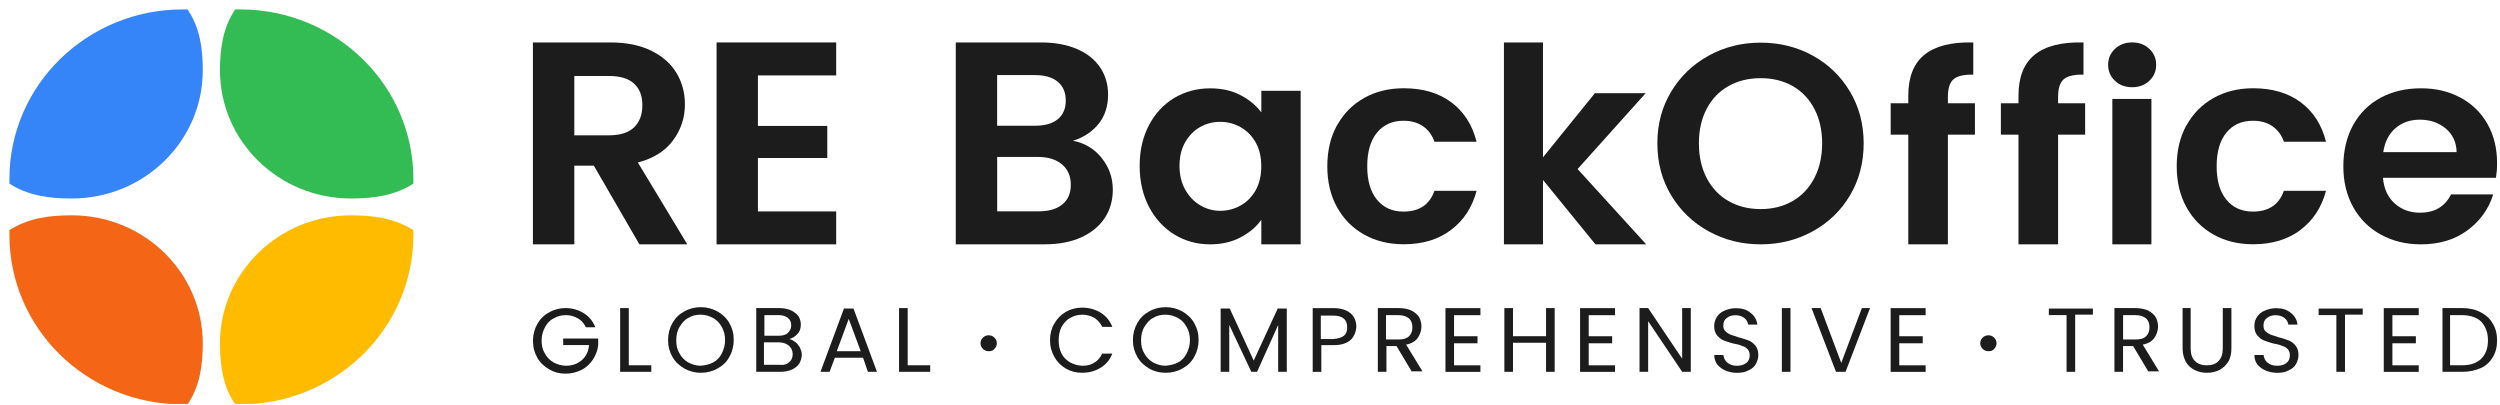 <svg width="531" height="86" viewBox="0 0 531 86" fill="none" xmlns="http://www.w3.org/2000/svg">
<g clip-path="url(#clip0_31418_418)">
<g clip-path="url(#clip1_31418_418)">
<path fill-rule="evenodd" clip-rule="evenodd" d="M2 39.003C5.964 41.554 10.446 42.159 15.238 42.159C30.667 42.159 43.069 29.926 43.069 14.945C43.077 10.259 42.45 5.876 39.841 2H38.795C18.474 2 2 18.11 2 37.989V39.011V39.003Z" fill="#3585F9"/>
<path fill-rule="evenodd" clip-rule="evenodd" d="M2 48.889C5.964 46.338 10.446 45.733 15.238 45.733C30.667 45.733 43.069 57.966 43.069 72.947C43.069 77.633 42.441 82.016 39.841 85.892H38.795C18.474 85.9 2 69.79 2 49.911V48.889Z" fill="#F46516"/>
<path d="M124.395 69.423C123.985 68.629 123.475 68.032 122.764 67.632C122.053 67.231 121.234 66.937 120.222 66.937C119.302 66.937 118.39 67.133 117.579 67.632C116.768 68.032 116.158 68.728 115.748 69.521C115.338 70.314 115.037 71.213 115.037 72.309C115.037 73.405 115.238 74.296 115.748 75.098C116.158 75.891 116.768 76.488 117.579 76.987C118.39 77.387 119.21 77.682 120.222 77.682C121.543 77.682 122.664 77.281 123.584 76.488C124.503 75.695 125.005 74.599 125.114 73.299H119.62V71.909H127.054V73.299C126.954 74.394 126.544 75.392 125.933 76.382C125.323 77.281 124.512 78.074 123.492 78.573C122.471 79.072 121.351 79.366 120.13 79.366C118.808 79.366 117.688 79.064 116.668 78.467C115.647 77.87 114.736 77.077 114.125 75.981C113.515 74.885 113.206 73.789 113.206 72.399C113.206 71.107 113.515 69.913 114.125 68.817C114.736 67.722 115.547 66.928 116.668 66.332C117.688 65.735 118.909 65.432 120.13 65.432C121.551 65.432 122.881 65.833 124.002 66.528C125.122 67.223 125.933 68.221 126.444 69.513H124.411V69.414L124.395 69.423Z" fill="#1C1C1C"/>
<path d="M133.451 77.584H138.335V78.974H131.72V65.44H133.552V77.584H133.451Z" fill="#1C1C1C"/>
<path d="M145.36 78.279C144.339 77.682 143.428 76.888 142.817 75.793C142.207 74.697 141.897 73.601 141.897 72.211C141.897 70.919 142.207 69.725 142.817 68.629C143.428 67.534 144.239 66.74 145.36 66.143C146.38 65.546 147.601 65.244 148.822 65.244C150.143 65.244 151.264 65.546 152.384 66.143C153.404 66.74 154.316 67.534 154.926 68.629C155.537 69.725 155.846 70.821 155.846 72.211C155.846 73.503 155.537 74.697 154.926 75.793C154.316 76.888 153.505 77.682 152.384 78.279C151.364 78.876 150.143 79.178 148.822 79.178C147.601 79.178 146.48 78.884 145.36 78.279ZM151.464 76.987C152.275 76.586 152.886 75.891 153.296 75.098C153.705 74.305 154.006 73.307 154.006 72.309C154.006 71.213 153.806 70.322 153.296 69.423C152.786 68.523 152.275 68.032 151.464 67.534C150.653 67.133 149.834 66.838 148.822 66.838C147.81 66.838 146.99 67.035 146.179 67.534C145.368 67.934 144.858 68.629 144.348 69.423C143.838 70.216 143.637 71.213 143.637 72.309C143.637 73.405 143.838 74.296 144.348 75.098C144.757 75.891 145.368 76.488 146.179 76.987C146.99 77.387 147.81 77.682 148.822 77.682C149.842 77.584 150.753 77.379 151.464 76.987Z" fill="#1C1C1C"/>
<path d="M168.875 72.604C169.285 72.906 169.586 73.299 169.896 73.797C170.096 74.296 170.305 74.795 170.305 75.294C170.305 75.989 170.105 76.586 169.795 77.183C169.385 77.78 168.875 78.181 168.265 78.475C167.554 78.778 166.735 78.974 165.823 78.974H160.63V65.44H165.614C166.534 65.44 167.345 65.636 168.056 65.939C168.666 66.242 169.176 66.634 169.586 67.133C169.887 67.632 170.096 68.229 170.096 68.924C170.096 69.717 169.896 70.42 169.385 70.911C168.976 71.41 168.365 71.81 167.654 72.007C168.064 72.105 168.466 72.309 168.875 72.604ZM162.361 71.312H165.413C166.224 71.312 166.944 71.115 167.345 70.715C167.746 70.314 168.056 69.815 168.056 69.12C168.056 68.425 167.855 67.926 167.345 67.525C166.835 67.125 166.224 66.928 165.313 66.928H162.361V71.312ZM167.654 76.888C168.165 76.488 168.365 75.891 168.365 75.196C168.365 74.403 168.056 73.904 167.554 73.405C167.044 73.004 166.333 72.71 165.413 72.71H162.261V77.486H165.413C166.534 77.584 167.144 77.387 167.654 76.888Z" fill="#1C1C1C"/>
<path d="M183.326 75.989H177.321L176.201 78.974H174.269L179.253 65.538H181.285L186.269 78.974H184.338L183.317 75.989H183.326ZM182.816 74.599L180.273 67.73L177.731 74.599H182.824H182.816Z" fill="#1C1C1C"/>
<path d="M192.692 77.584H197.576V78.974H190.961V65.44H192.792V77.584H192.692Z" fill="#1C1C1C"/>
<path d="M223.943 68.728C224.553 67.632 225.364 66.838 226.385 66.242C227.405 65.645 228.626 65.342 229.847 65.342C231.377 65.342 232.698 65.743 233.819 66.438C234.94 67.133 235.751 68.131 236.261 69.423H234.12C233.71 68.629 233.2 68.032 232.489 67.534C231.779 67.133 230.859 66.838 229.947 66.838C229.036 66.838 228.116 67.035 227.305 67.534C226.493 67.934 225.983 68.629 225.473 69.423C225.063 70.216 224.863 71.213 224.863 72.309C224.863 73.405 225.063 74.296 225.473 75.098C225.883 75.891 226.493 76.488 227.305 76.987C228.116 77.387 228.935 77.682 229.947 77.682C230.959 77.682 231.779 77.486 232.489 76.987C233.2 76.586 233.71 75.891 234.12 75.098H236.261C235.751 76.39 234.94 77.387 233.819 78.082C232.698 78.778 231.377 79.178 229.847 79.178C228.526 79.178 227.405 78.876 226.385 78.279C225.364 77.682 224.553 76.888 223.943 75.793C223.332 74.697 223.023 73.601 223.023 72.211C223.023 70.919 223.332 69.725 223.943 68.728Z" fill="#1C1C1C"/>
<path d="M244.096 78.279C243.076 77.682 242.165 76.888 241.554 75.793C240.944 74.697 240.634 73.601 240.634 72.211C240.634 70.919 240.944 69.725 241.554 68.629C242.165 67.534 242.976 66.74 244.096 66.143C245.117 65.546 246.338 65.244 247.559 65.244C248.88 65.244 250 65.546 251.121 66.143C252.141 66.74 253.053 67.534 253.663 68.629C254.274 69.725 254.583 70.821 254.583 72.211C254.583 73.503 254.274 74.697 253.663 75.793C253.053 76.888 252.242 77.682 251.121 78.279C250.101 78.876 248.88 79.178 247.559 79.178C246.338 79.178 245.117 78.884 244.096 78.279ZM250.201 76.987C251.012 76.586 251.631 75.891 252.032 75.098C252.442 74.305 252.743 73.307 252.743 72.309C252.743 71.213 252.543 70.322 252.032 69.423C251.522 68.523 251.012 68.032 250.201 67.534C249.39 67.133 248.57 66.838 247.559 66.838C246.547 66.838 245.727 67.035 244.908 67.534C244.096 67.934 243.586 68.629 243.076 69.423C242.566 70.216 242.365 71.213 242.365 72.309C242.365 73.405 242.566 74.296 243.076 75.098C243.486 75.891 244.096 76.488 244.908 76.987C245.719 77.387 246.538 77.682 247.559 77.682C248.579 77.584 249.49 77.379 250.201 76.987Z" fill="#1C1C1C"/>
<path d="M273.315 65.538V78.974H271.484V69.022L267.001 78.974H265.781L261.097 69.022V78.974H259.266V65.538H261.198L266.291 76.586L271.383 65.538H273.315Z" fill="#1C1C1C"/>
<path d="M286.854 72.211C286.043 72.906 284.923 73.307 283.292 73.307H280.649V78.982H278.818V65.448H283.3C284.831 65.448 286.052 65.849 286.863 66.544C287.674 67.239 288.084 68.237 288.084 69.431C287.983 70.625 287.574 71.524 286.863 72.219L286.854 72.211ZM285.433 71.312C285.943 70.911 286.143 70.314 286.143 69.521C286.143 67.828 285.123 67.035 283.192 67.035H280.541V72.015H283.192C284.212 71.917 284.923 71.712 285.433 71.32V71.312Z" fill="#1C1C1C"/>
<path d="M299.884 78.974L296.622 73.503H294.481V78.974H292.65V65.44H297.132C298.152 65.44 299.064 65.636 299.775 65.939C300.486 66.34 300.996 66.732 301.406 67.329C301.715 67.926 301.916 68.621 301.916 69.316C301.916 70.216 301.606 71.107 301.104 71.802C300.594 72.497 299.783 72.996 298.663 73.192L302.125 78.868H299.884V78.966V78.974ZM294.389 72.105H297.04C298.06 72.105 298.771 71.909 299.281 71.41C299.792 70.911 299.992 70.314 299.992 69.521C299.992 68.728 299.792 68.13 299.281 67.632C298.771 67.231 298.06 66.937 297.04 66.937H294.389V72.113V72.105Z" fill="#1C1C1C"/>
<path d="M308.84 66.937V71.418H313.824V72.914H308.84V77.592H314.443V78.982H307.017V65.448H314.443V66.945H308.84V66.937Z" fill="#1C1C1C"/>
<path d="M330.214 65.44V78.974H328.383V72.8H321.358V78.974H319.527V65.44H321.358V71.41H328.383V65.44H330.214Z" fill="#1C1C1C"/>
<path d="M337.44 66.937V71.418H342.424V72.914H337.44V77.592H343.034V78.982H335.608V65.448H343.034V66.945H337.44V66.937Z" fill="#1C1C1C"/>
<path d="M359.124 78.974H357.292L350.067 68.221V78.974H348.236V65.44H350.067L357.292 76.194V65.44H359.124V78.974Z" fill="#1C1C1C"/>
<path d="M366.45 78.679C365.739 78.385 365.128 77.886 364.719 77.387C364.309 76.79 364.108 76.194 364.108 75.4H366.04C366.14 75.997 366.349 76.594 366.851 76.995C367.361 77.395 367.972 77.69 368.891 77.69C369.703 77.69 370.413 77.494 370.924 77.093C371.434 76.692 371.634 76.095 371.634 75.498C371.634 75 371.534 74.599 371.225 74.206C370.915 73.912 370.614 73.609 370.104 73.511C369.694 73.315 369.084 73.111 368.373 73.012C367.453 72.816 366.742 72.514 366.132 72.317C365.622 72.121 365.112 71.72 364.702 71.222C364.292 70.723 364.091 70.028 364.091 69.234C364.091 68.539 364.292 67.844 364.702 67.247C365.112 66.65 365.622 66.25 366.332 65.955C367.043 65.653 367.863 65.457 368.674 65.457C369.995 65.457 371.016 65.759 371.827 66.454C372.638 67.051 373.148 67.951 373.257 68.94H371.317C371.216 68.441 371.007 67.942 370.505 67.55C369.995 67.149 369.385 66.953 368.574 66.953C367.863 66.953 367.252 67.149 366.742 67.55C366.232 67.951 366.031 68.45 366.031 69.144C366.031 69.643 366.132 70.044 366.441 70.338C366.751 70.641 367.052 70.837 367.461 71.034C367.871 71.23 368.482 71.328 369.192 71.63C370.104 71.827 370.823 72.129 371.434 72.326C371.944 72.522 372.454 72.922 372.855 73.421C373.265 73.92 373.466 74.615 373.466 75.408C373.466 76.103 373.265 76.701 372.956 77.297C372.646 77.894 372.036 78.393 371.325 78.688C370.614 79.088 369.795 79.186 368.883 79.186C367.972 79.186 367.152 78.99 366.441 78.688L366.45 78.679Z" fill="#1C1C1C"/>
<path d="M380.298 65.44V78.974H378.466V65.44H380.298Z" fill="#1C1C1C"/>
<path d="M397.19 65.44L391.997 78.974H389.965L384.772 65.44H386.712L391.086 77.085L395.459 65.44H397.19Z" fill="#1C1C1C"/>
<path d="M403.404 66.937V71.418H408.388V72.914H403.404V77.592H409.007V78.982H401.572V65.448H409.007V66.945H403.404V66.937Z" fill="#1C1C1C"/>
<path d="M444.531 65.44V66.83H440.767V78.974H438.936V66.928H435.173V65.538H444.539V65.44H444.531Z" fill="#1C1C1C"/>
<path d="M456.339 78.974L453.077 73.503H450.936V78.974H449.105V65.44H453.587C454.608 65.44 455.519 65.636 456.23 65.939C456.941 66.34 457.451 66.732 457.861 67.329C458.17 67.926 458.371 68.621 458.371 69.316C458.371 70.216 458.061 71.107 457.56 71.802C457.049 72.497 456.238 72.996 455.118 73.192L458.58 78.868H456.339V78.966V78.974ZM450.945 72.105H453.596C454.616 72.105 455.327 71.909 455.837 71.41C456.347 70.911 456.548 70.314 456.548 69.521C456.548 68.728 456.347 68.13 455.837 67.632C455.327 67.231 454.616 66.937 453.596 66.937H450.945V72.113V72.105Z" fill="#1C1C1C"/>
<path d="M465.295 65.44V74.002C465.295 75.196 465.604 76.095 466.215 76.692C466.825 77.289 467.636 77.592 468.757 77.592C469.777 77.592 470.689 77.289 471.199 76.692C471.809 76.095 472.119 75.196 472.119 74.002V65.44H473.95V74.002C473.95 75.098 473.749 76.095 473.239 76.888C472.729 77.682 472.119 78.181 471.408 78.581C470.597 78.982 469.777 79.178 468.765 79.178C467.753 79.178 466.934 78.982 466.123 78.581C465.312 78.181 464.693 77.584 464.291 76.888C463.882 76.095 463.581 75.196 463.581 74.002V65.44H465.312H465.295Z" fill="#1C1C1C"/>
<path d="M481.176 78.679C480.465 78.385 479.854 77.886 479.445 77.387C479.035 76.79 478.834 76.194 478.834 75.4H480.774C480.875 75.997 481.084 76.594 481.585 76.995C482.095 77.395 482.706 77.69 483.626 77.69C484.437 77.69 485.156 77.494 485.658 77.093C486.168 76.692 486.369 76.095 486.369 75.498C486.369 75 486.268 74.599 485.959 74.206C485.65 73.912 485.348 73.609 484.838 73.511C484.429 73.315 483.818 73.111 483.107 73.012C482.187 72.816 481.477 72.514 480.866 72.317C480.356 72.121 479.846 71.72 479.436 71.222C479.026 70.723 478.826 70.028 478.826 69.234C478.826 68.539 479.026 67.844 479.436 67.247C479.846 66.65 480.356 66.25 481.067 65.955C481.778 65.653 482.589 65.457 483.408 65.457C484.73 65.457 485.75 65.759 486.561 66.454C487.372 67.051 487.882 67.951 487.991 68.94H486.051C485.951 68.441 485.742 67.942 485.24 67.55C484.73 67.149 484.119 66.953 483.308 66.953C482.597 66.953 481.987 67.149 481.477 67.55C480.966 67.951 480.766 68.45 480.766 69.144C480.766 69.643 480.866 70.044 481.176 70.338C481.485 70.641 481.786 70.837 482.196 71.034C482.606 71.23 483.216 71.328 483.927 71.63C484.847 71.827 485.558 72.129 486.168 72.326C486.678 72.522 487.188 72.922 487.59 73.421C487.999 73.92 488.2 74.615 488.2 75.408C488.2 76.103 487.999 76.701 487.69 77.297C487.381 77.894 486.77 78.393 486.059 78.688C485.349 79.088 484.537 79.186 483.617 79.186C482.806 79.186 481.886 78.99 481.176 78.688V78.679Z" fill="#1C1C1C"/>
<path d="M501.84 65.44V66.83H498.076V78.974H496.245V66.928H492.482V65.538H501.848V65.44H501.84Z" fill="#1C1C1C"/>
<path d="M508.145 66.937V71.418H513.129V72.914H508.145V77.592H513.739V78.982H506.313V65.448H513.739V66.945H508.145V66.937Z" fill="#1C1C1C"/>
<path d="M526.919 66.34C528.04 66.937 528.851 67.632 529.461 68.728C530.072 69.725 530.381 70.919 530.381 72.309C530.381 73.699 530.072 74.893 529.461 75.891C528.851 76.888 528.04 77.682 526.919 78.181C525.798 78.679 524.477 78.974 523.056 78.974H518.782V65.44H523.056C524.477 65.44 525.807 65.743 526.919 66.34ZM527.019 76.194C527.931 75.294 528.441 74.002 528.441 72.309C528.441 70.617 527.931 69.324 527.019 68.327C526.1 67.427 524.678 66.937 522.947 66.937H520.396V77.584H522.947C524.778 77.584 526.1 77.085 527.019 76.194Z" fill="#1C1C1C"/>
<path d="M209.994 74.599C209.484 74.599 209.074 74.403 208.773 74.1C208.463 73.797 208.263 73.405 208.263 72.906C208.263 72.407 208.463 72.007 208.773 71.712C209.082 71.41 209.484 71.213 209.994 71.213C210.504 71.213 210.914 71.41 211.215 71.712C211.516 72.015 211.725 72.407 211.725 72.906C211.725 73.405 211.524 73.806 211.215 74.1C210.905 74.501 210.504 74.599 209.994 74.599Z" fill="#1C1C1C"/>
<path d="M422.337 74.599C421.826 74.599 421.417 74.403 421.116 74.1C420.806 73.797 420.605 73.405 420.605 72.906C420.605 72.407 420.806 72.007 421.116 71.712C421.425 71.41 421.826 71.213 422.337 71.213C422.847 71.213 423.256 71.41 423.557 71.712C423.867 72.015 424.068 72.407 424.068 72.906C424.068 73.405 423.867 73.806 423.557 74.1C423.248 74.501 422.847 74.599 422.337 74.599Z" fill="#1C1C1C"/>
<path fill-rule="evenodd" clip-rule="evenodd" d="M87.792 39.003C83.828 41.554 79.346 42.159 74.554 42.159C59.125 42.159 46.723 29.926 46.723 14.945C46.723 10.259 47.35 5.876 49.951 2H50.996C71.326 2 87.8 18.11 87.8 37.989V39.011L87.792 39.003Z" fill="#33BC53"/>
<path fill-rule="evenodd" clip-rule="evenodd" d="M87.792 48.889C83.828 46.338 79.346 45.733 74.554 45.733C59.125 45.733 46.723 57.966 46.723 72.947C46.723 77.633 47.35 82.016 49.951 85.892H50.996C71.326 85.892 87.8 69.782 87.8 49.903V48.881L87.792 48.889Z" fill="#FFBB00"/>
<path d="M121.986 28.74H129.337C131.729 28.74 133.502 28.176 134.681 27.048C135.852 25.919 136.437 24.357 136.437 22.346C136.437 20.334 135.852 18.854 134.681 17.766C133.51 16.679 131.729 16.139 129.337 16.139H121.986V28.732V28.74ZM135.81 51.899L126.134 35.192H121.986V51.899H113.189V9.016H129.647C133.042 9.016 135.927 9.597 138.318 10.766C140.702 11.936 142.5 13.514 143.687 15.501C144.883 17.488 145.477 19.712 145.477 22.166C145.477 24.995 144.641 27.538 142.96 29.811C141.287 32.085 138.795 33.647 135.484 34.514L145.979 51.899H135.801H135.81Z" fill="#1C1C1C"/>
<path d="M160.981 16.016V26.745H175.716V33.557H160.981V44.907H177.606V51.899H152.2V9.016H177.606V16.016H160.981Z" fill="#1C1C1C"/>
<path d="M225.649 43.419C226.845 42.437 227.438 41.047 227.438 39.24C227.438 37.433 226.811 35.953 225.557 34.906C224.302 33.859 222.605 33.336 220.472 33.336H211.8V44.883H220.656C222.789 44.883 224.461 44.392 225.649 43.41M211.792 26.704H219.837C221.927 26.704 223.541 26.246 224.67 25.322C225.799 24.398 226.368 23.082 226.368 21.356C226.368 19.631 225.799 18.306 224.67 17.366C223.541 16.425 221.927 15.951 219.837 15.951H211.792V26.704ZM233.97 33.524C235.558 35.487 236.361 37.744 236.361 40.279C236.361 42.568 235.784 44.588 234.63 46.33C233.476 48.072 231.812 49.429 229.638 50.419C227.463 51.4 224.888 51.891 221.911 51.891H203.003V9.016H221.1C224.077 9.016 226.636 9.491 228.793 10.431C230.951 11.371 232.581 12.68 233.694 14.356C234.806 16.041 235.358 17.938 235.358 20.072C235.358 22.575 234.68 24.66 233.317 26.336C231.954 28.012 230.148 29.198 227.882 29.901C230.349 30.351 232.381 31.561 233.978 33.524" fill="#1C1C1C"/>
<path d="M266.701 30.253C265.906 28.846 264.844 27.767 263.498 27.006C262.151 26.254 260.713 25.878 259.174 25.878C257.636 25.878 256.214 26.246 254.909 26.982C253.605 27.718 252.551 28.789 251.74 30.196C250.929 31.61 250.527 33.279 250.527 35.208C250.527 37.138 250.929 38.831 251.74 40.278C252.551 41.726 253.613 42.838 254.943 43.615C256.264 44.392 257.677 44.776 259.183 44.776C260.688 44.776 262.168 44.4 263.506 43.648C264.844 42.895 265.915 41.816 266.709 40.401C267.495 38.986 267.896 37.302 267.896 35.331C267.896 33.36 267.503 31.668 266.709 30.261M244.046 26.581C245.368 24.071 247.166 22.141 249.44 20.792C251.715 19.442 254.249 18.764 257.059 18.764C259.509 18.764 261.65 19.246 263.489 20.211C265.329 21.176 266.801 22.394 267.905 23.866V19.287H276.259V51.898H267.905V46.681C266.843 48.186 265.363 49.429 263.489 50.418C261.616 51.408 259.45 51.898 257 51.898C254.232 51.898 251.715 51.203 249.44 49.813C247.166 48.423 245.368 46.461 244.046 43.934C242.725 41.407 242.064 38.496 242.064 35.217C242.064 31.937 242.725 29.092 244.046 26.581Z" fill="#1C1C1C"/>
<path d="M284.003 26.606C285.383 24.112 287.298 22.182 289.748 20.808C292.198 19.434 294.999 18.747 298.161 18.747C302.233 18.747 305.595 19.745 308.263 21.732C310.93 23.727 312.72 26.516 313.623 30.106H304.675C304.198 28.716 303.404 27.628 302.275 26.835C301.146 26.041 299.758 25.649 298.102 25.649C295.727 25.649 293.854 26.491 292.474 28.168C291.094 29.844 290.4 32.232 290.4 35.323C290.4 38.414 291.094 40.736 292.474 42.421C293.854 44.105 295.735 44.94 298.102 44.94C301.455 44.94 303.646 43.468 304.675 40.532H313.623C312.711 44.007 310.913 46.771 308.229 48.816C305.545 50.86 302.183 51.882 298.152 51.882C294.991 51.882 292.19 51.195 289.739 49.821C287.289 48.448 285.374 46.518 283.994 44.024C282.606 41.529 281.92 38.627 281.92 35.306C281.92 31.986 282.614 29.075 283.994 26.589" fill="#1C1C1C"/>
<path d="M319.435 9.016V51.899H327.731V38.218L338.87 51.899H349.657L335.081 35.904L349.54 19.794H338.753L327.731 33.41V9.016H319.435Z" fill="#1C1C1C"/>
<path d="M380.766 42.699C382.723 41.562 384.262 39.935 385.366 37.817C386.469 35.699 387.021 33.246 387.021 30.449C387.021 27.652 386.469 25.207 385.366 23.106C384.262 21.012 382.731 19.401 380.766 18.281C378.801 17.161 376.535 16.605 373.959 16.605C371.383 16.605 369.109 17.161 367.127 18.281C365.145 19.401 363.606 21.012 362.502 23.106C361.398 25.199 360.846 27.652 360.846 30.449C360.846 33.246 361.398 35.699 362.502 37.817C363.606 39.935 365.145 41.562 367.127 42.699C369.109 43.836 371.383 44.408 373.959 44.408C376.535 44.408 378.801 43.836 380.766 42.699ZM362.937 49.143C359.584 47.303 356.933 44.76 354.968 41.505C353.002 38.25 352.024 34.562 352.024 30.449C352.024 26.336 353.002 22.705 354.968 19.451C356.924 16.196 359.584 13.653 362.937 11.813C366.282 9.973 369.962 9.057 373.967 9.057C377.973 9.057 381.703 9.973 385.031 11.813C388.359 13.653 390.994 16.196 392.934 19.451C394.874 22.705 395.844 26.369 395.844 30.449C395.844 34.53 394.874 38.25 392.934 41.505C390.994 44.76 388.351 47.311 384.998 49.143C381.644 50.983 377.973 51.898 373.967 51.898C369.962 51.898 366.29 50.983 362.937 49.143Z" fill="#1C1C1C"/>
<path d="M419.476 28.601H413.731V51.898H405.319V28.601H401.581V21.936H405.319V20.317C405.319 16.376 406.464 13.481 408.756 11.625C411.047 9.769 414.501 8.902 419.125 9.016V15.852C417.11 15.812 415.705 16.147 414.919 16.842C414.124 17.537 413.731 18.796 413.731 20.604V21.936H419.476V28.601Z" fill="#1C1C1C"/>
<path d="M442.883 28.601H437.138V51.898H428.725V28.601H424.987V21.936H428.725V20.317C428.725 16.376 429.871 13.481 432.162 11.625C434.454 9.769 437.907 8.902 442.532 9.016V15.852C440.517 15.812 439.112 16.147 438.326 16.842C437.531 17.537 437.138 18.796 437.138 20.604V21.936H442.883V28.601Z" fill="#1C1C1C"/>
<path d="M456.958 51.898H448.662V21.012H456.958V51.898ZM449.222 17.161C448.252 16.253 447.767 15.125 447.767 13.767C447.767 12.41 448.252 11.29 449.222 10.374C450.192 9.466 451.405 9.008 452.868 9.008C454.332 9.008 455.544 9.466 456.514 10.374C457.484 11.281 457.969 12.41 457.969 13.767C457.969 15.125 457.484 16.245 456.514 17.161C455.544 18.069 454.332 18.527 452.868 18.527C451.405 18.527 450.192 18.077 449.222 17.161Z" fill="#1C1C1C"/>
<path d="M464.426 26.606C465.805 24.112 467.721 22.182 470.171 20.808C472.621 19.434 475.422 18.747 478.583 18.747C482.656 18.747 486.018 19.745 488.685 21.732C491.353 23.727 493.143 26.516 494.046 30.106H485.098C484.621 28.716 483.827 27.628 482.698 26.835C481.569 26.041 480.181 25.649 478.517 25.649C476.142 25.649 474.268 26.491 472.889 28.168C471.509 29.844 470.815 32.232 470.815 35.323C470.815 38.414 471.509 40.736 472.889 42.421C474.268 44.105 476.15 44.94 478.517 44.94C481.87 44.94 484.061 43.468 485.09 40.532H494.038C493.126 44.007 491.328 46.771 488.644 48.816C485.959 50.86 482.598 51.882 478.567 51.882C475.406 51.882 472.604 51.195 470.154 49.821C467.704 48.448 465.789 46.518 464.409 44.024C463.021 41.529 462.335 38.627 462.335 35.306C462.335 31.986 463.029 29.075 464.409 26.589" fill="#1C1C1C"/>
<path d="M521.784 32.314C521.742 30.228 520.973 28.56 519.476 27.301C517.971 26.05 516.14 25.42 513.965 25.42C511.908 25.42 510.185 26.025 508.78 27.244C507.376 28.462 506.523 30.147 506.205 32.314H521.793H521.784ZM530.138 37.76H506.138C506.339 40.082 507.166 41.898 508.63 43.206C510.093 44.522 511.891 45.177 514.024 45.177C517.11 45.177 519.301 43.885 520.605 41.292H529.553C528.608 44.383 526.785 46.918 524.101 48.914C521.408 50.901 518.113 51.898 514.208 51.898C511.047 51.898 508.212 51.212 505.703 49.838C503.194 48.464 501.237 46.526 499.832 44.015C498.428 41.505 497.725 38.61 497.725 35.323C497.725 32.036 498.419 29.084 499.799 26.573C501.179 24.063 503.119 22.133 505.603 20.784C508.095 19.434 510.955 18.756 514.199 18.756C517.444 18.756 520.112 19.418 522.587 20.726C525.054 22.043 526.969 23.907 528.332 26.32C529.695 28.732 530.381 31.504 530.381 34.636C530.381 35.797 530.297 36.836 530.147 37.76" fill="#1C1C1C"/>
</g>
</g>
<defs>
<clipPath id="clip0_31418_418">
<rect width="531" height="85.8" fill="white"/>
</clipPath>
<clipPath id="clip1_31418_418">
<rect width="528.372" height="83.9" fill="white" transform="translate(2 2)"/>
</clipPath>
</defs>
</svg>
